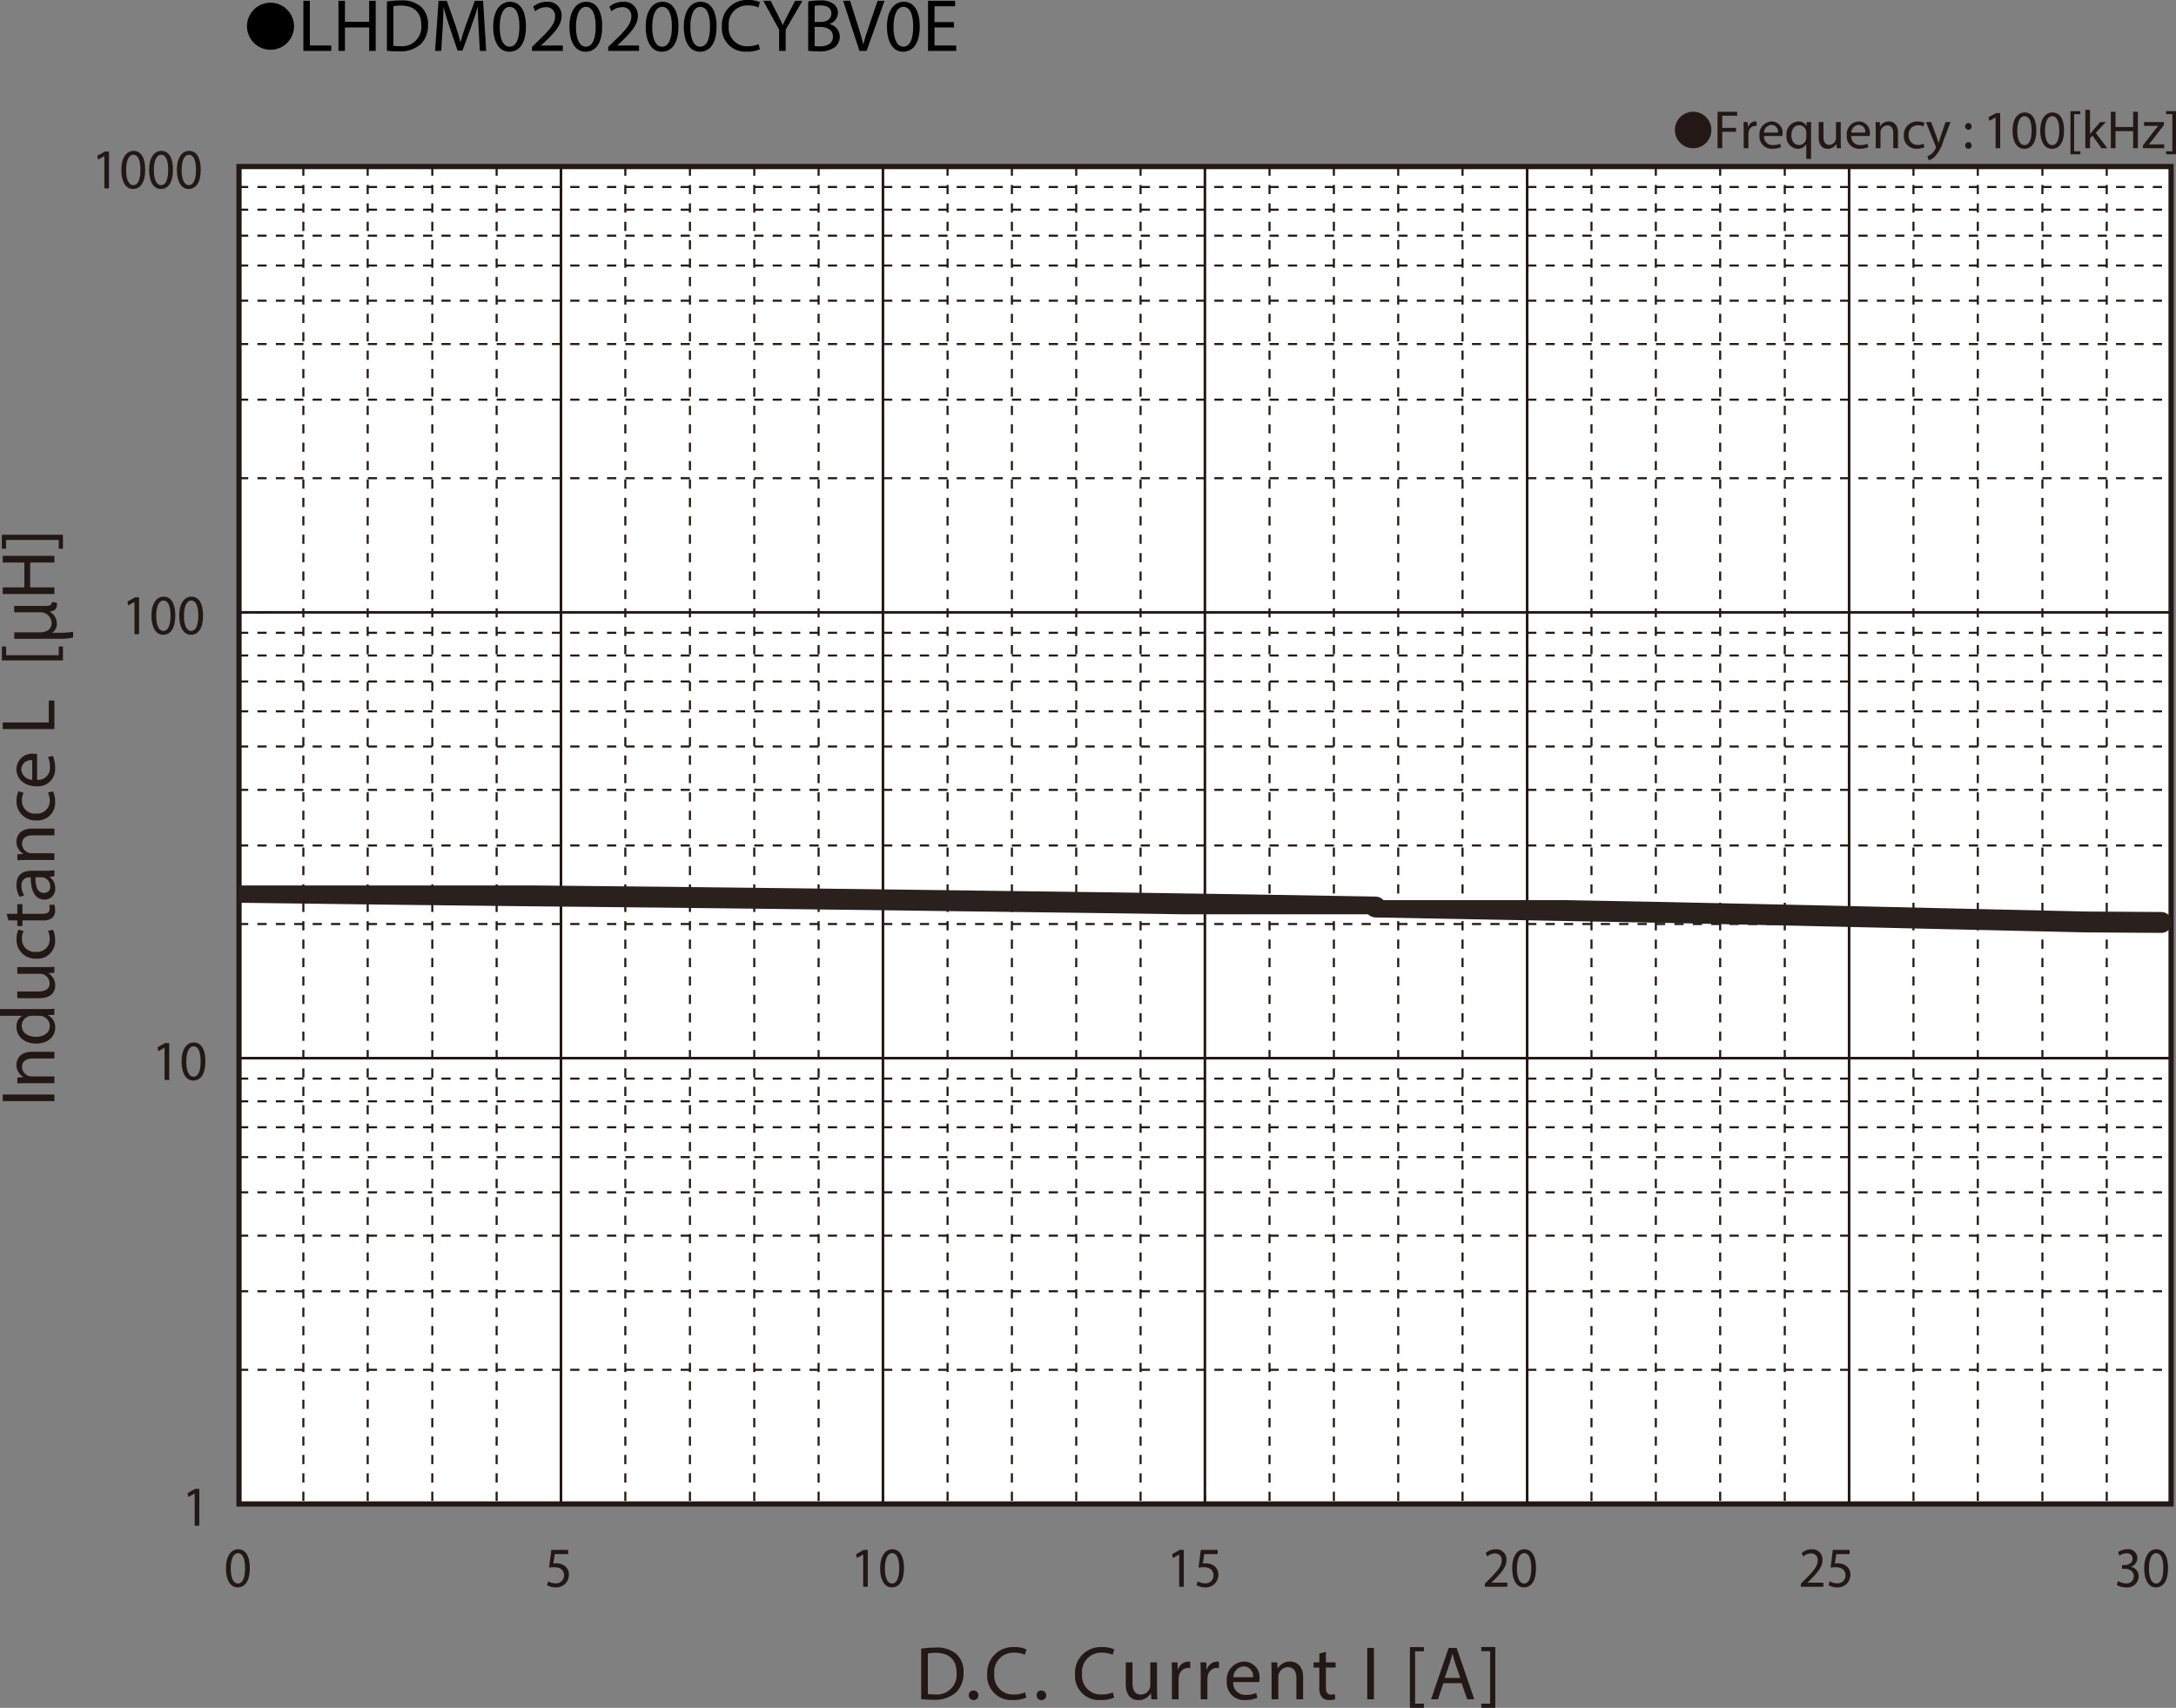 <svg id="レイヤー_1" data-name="レイヤー 1" xmlns="http://www.w3.org/2000/svg" xmlns:xlink="http://www.w3.org/1999/xlink" viewBox="0 0 322.104 252.761">
  <rect x="0" y="0" width="322.104" height="252.761" fill="#808080" stroke="none"/>
  <defs>
    <style>
      .cls-1, .cls-4, .cls-5, .cls-6, .cls-8 {
        fill: none;
      }

      .cls-2 {
        fill: #231815;
      }

      .cls-3 {
        fill: #fff;
      }

      .cls-4, .cls-5, .cls-6 {
        stroke: #231815;
      }

      .cls-4, .cls-5 {
        stroke-miterlimit: 3.864;
      }

      .cls-4 {
        stroke-width: 0.309px;
        stroke-dasharray: 1.362 1.362;
      }

      .cls-5 {
        stroke-width: 0.386px;
      }

      .cls-6 {
        stroke-miterlimit: 10;
        stroke-width: 0.773px;
      }

      .cls-7 {
        clip-path: url(#clip-path);
      }

      .cls-8 {
        stroke: #2a211f;
        stroke-linecap: round;
        stroke-linejoin: round;
        stroke-width: 3.09px;
      }

      .cls-9 {
        clip-path: url(#clip-path-2);
      }
    </style>
    <clipPath id="clip-path" transform="translate(-1.868 -1.671)">
      <rect class="cls-1" x="37.27" y="132.718" width="169.646" height="4.267"/>
    </clipPath>
    <clipPath id="clip-path-2" transform="translate(-1.868 -1.671)">
      <rect class="cls-1" x="204.166" y="134.896" width="119.156" height="5.962"/>
    </clipPath>
  </defs>
  <title>DM_DC-HFlux-Bias2-LHDM020200CYBV0E</title>
  <g>
    <path d="M45.393,5.59a3.482,3.482,0,1,1-3.478-3.518A3.496,3.496,0,0,1,45.393,5.59Z" transform="translate(-1.868 -1.671)"/>
    <path d="M46.777,1.792h.958V8.404h3.168V9.207h-4.126Z" transform="translate(-1.868 -1.671)"/>
    <path d="M52.927,1.792V4.895h3.586V1.792h.968V9.207h-.968V5.73H52.927V9.207h-.958V1.792Z" transform="translate(-1.868 -1.671)"/>
    <path d="M59.141,1.891a13.665,13.665,0,0,1,2.036-.154,4.248,4.248,0,0,1,3.003.924A3.415,3.415,0,0,1,65.225,5.323a3.923,3.923,0,0,1-1.067,2.883A4.57,4.57,0,0,1,60.879,9.273a15.418,15.418,0,0,1-1.738-.088Zm.958,6.557a6.041,6.041,0,0,0,.968.055,2.85,2.85,0,0,0,3.158-3.146c.011-1.749-.979-2.86-3.003-2.86a5.423,5.423,0,0,0-1.122.099Z" transform="translate(-1.868 -1.671)"/>
    <path d="M72.716,5.951C72.661,4.917,72.595,3.673,72.606,2.749h-.033c-.253.869-.561,1.793-.935,2.816L70.329,9.163h-.726L68.403,5.631c-.352-1.045-.649-2.002-.858-2.882h-.022c-.022.924-.077,2.167-.143,3.278L67.182,9.207H66.269l.517-7.415h1.221l1.265,3.586c.308.913.561,1.728.748,2.498h.033c.187-.748.451-1.562.781-2.498L72.155,1.792H73.376l.462,7.415h-.935Z" transform="translate(-1.868 -1.671)"/>
    <path d="M79.722,5.555c0,2.431-.902,3.773-2.486,3.773-1.397,0-2.343-1.309-2.365-3.675,0-2.398,1.034-3.718,2.486-3.718C78.864,1.935,79.722,3.277,79.722,5.555Zm-3.883.11c0,1.859.572,2.916,1.452,2.916.99,0,1.463-1.155,1.463-2.981,0-1.76-.451-2.916-1.452-2.916C76.455,2.683,75.839,3.717,75.839,5.665Z" transform="translate(-1.868 -1.671)"/>
    <path d="M80.613,9.207V8.613l.759-.737c1.826-1.738,2.651-2.663,2.662-3.741a1.276,1.276,0,0,0-1.419-1.397,2.436,2.436,0,0,0-1.519.605l-.308-.682A3.139,3.139,0,0,1,82.813,1.935a2.012,2.012,0,0,1,2.189,2.079c0,1.32-.957,2.388-2.464,3.84l-.572.528v.022h3.212V9.207Z" transform="translate(-1.868 -1.671)"/>
    <path d="M91.008,5.555c0,2.431-.902,3.773-2.486,3.773-1.397,0-2.343-1.309-2.365-3.675,0-2.398,1.034-3.718,2.486-3.718C90.15,1.935,91.008,3.277,91.008,5.555Zm-3.883.11c0,1.859.572,2.916,1.452,2.916.99,0,1.463-1.155,1.463-2.981,0-1.76-.451-2.916-1.452-2.916C87.741,2.683,87.125,3.717,87.125,5.665Z" transform="translate(-1.868 -1.671)"/>
    <path d="M91.899,9.207V8.613L92.658,7.876c1.826-1.738,2.651-2.663,2.662-3.741a1.276,1.276,0,0,0-1.419-1.397,2.436,2.436,0,0,0-1.519.605l-.308-.682a3.139,3.139,0,0,1,2.024-.726,2.012,2.012,0,0,1,2.189,2.079c0,1.32-.957,2.388-2.464,3.84l-.572.528v.022h3.212V9.207Z" transform="translate(-1.868 -1.671)"/>
    <path d="M102.294,5.555c0,2.431-.902,3.773-2.486,3.773-1.397,0-2.343-1.309-2.365-3.675,0-2.398,1.034-3.718,2.486-3.718C101.437,1.935,102.294,3.277,102.294,5.555Zm-3.883.11c0,1.859.572,2.916,1.452,2.916.99,0,1.463-1.155,1.463-2.981,0-1.76-.451-2.916-1.452-2.916C99.027,2.683,98.411,3.717,98.411,5.665Z" transform="translate(-1.868 -1.671)"/>
    <path d="M107.938,5.555c0,2.431-.902,3.773-2.486,3.773-1.397,0-2.343-1.309-2.365-3.675,0-2.398,1.034-3.718,2.486-3.718C107.08,1.935,107.938,3.277,107.938,5.555Zm-3.883.11c0,1.859.572,2.916,1.452,2.916.99,0,1.463-1.155,1.463-2.981,0-1.76-.451-2.916-1.452-2.916C104.67,2.683,104.054,3.717,104.054,5.665Z" transform="translate(-1.868 -1.671)"/>
    <path d="M114.351,8.965a4.747,4.747,0,0,1-1.958.352A3.465,3.465,0,0,1,108.729,5.565a3.69,3.69,0,0,1,3.873-3.895,3.976,3.976,0,0,1,1.76.33l-.231.781a3.484,3.484,0,0,0-1.496-.308,2.757,2.757,0,0,0-2.894,3.059,2.695,2.695,0,0,0,2.85,2.981,3.831,3.831,0,0,0,1.562-.308Z" transform="translate(-1.868 -1.671)"/>
    <path d="M117.199,9.207V6.061L114.856,1.792h1.089l1.045,2.046c.286.561.506,1.012.737,1.529h.022c.209-.484.462-.968.748-1.529L119.564,1.792h1.089L118.167,6.05V9.207Z" transform="translate(-1.868 -1.671)"/>
    <path d="M121.5,1.891a9.245,9.245,0,0,1,1.75-.154,3.064,3.064,0,0,1,2.035.539,1.555,1.555,0,0,1,.616,1.31A1.761,1.761,0,0,1,124.646,5.213v.022a1.912,1.912,0,0,1,1.529,1.859,1.999,1.999,0,0,1-.627,1.485,3.724,3.724,0,0,1-2.563.693,11.211,11.211,0,0,1-1.485-.088Zm.958,3.036h.869c1.012,0,1.606-.528,1.606-1.243,0-.869-.66-1.21-1.628-1.21A4.09,4.09,0,0,0,122.457,2.54Zm0,3.554a5.088,5.088,0,0,0,.803.044c.99,0,1.903-.363,1.903-1.441,0-1.012-.869-1.43-1.914-1.43h-.792Z" transform="translate(-1.868 -1.671)"/>
    <path d="M129.09,9.207l-2.42-7.415h1.034l1.155,3.652c.319,1.001.594,1.903.792,2.772h.022c.209-.858.517-1.793.847-2.761L131.774,1.792h1.023L130.146,9.207Z" transform="translate(-1.868 -1.671)"/>
    <path d="M138.011,5.555c0,2.431-.902,3.773-2.486,3.773-1.397,0-2.343-1.309-2.365-3.675,0-2.398,1.034-3.718,2.486-3.718C137.153,1.935,138.011,3.277,138.011,5.555Zm-3.883.11c0,1.859.572,2.916,1.452,2.916.99,0,1.463-1.155,1.463-2.981,0-1.76-.451-2.916-1.452-2.916C134.744,2.683,134.128,3.717,134.128,5.665Z" transform="translate(-1.868 -1.671)"/>
    <path d="M143.083,5.73H140.2V8.404h3.212V9.207h-4.17V1.792h4.005v.803H140.2V4.938h2.882Z" transform="translate(-1.868 -1.671)"/>
  </g>
  <g>
    <path class="cls-2" d="M252.5,18.212a2.698,2.698,0,1,1-2.699,2.698A2.694,2.694,0,0,1,252.5,18.212Z" transform="translate(-1.868 -1.671)"/>
    <path class="cls-2" d="M256.11,18.216h2.902v.584h-2.207v1.791h2.039v.576h-2.039V23.605h-.695Z" transform="translate(-1.868 -1.671)"/>
    <path class="cls-2" d="M259.981,20.942c0-.456-.008-.848-.031-1.208h.615l.024.76h.031a1.163,1.163,0,0,1,1.072-.848.752.752,0,0,1,.199.024V20.335a1.042,1.042,0,0,0-.239-.024.986.986,0,0,0-.943.903,1.914,1.914,0,0,0-.032.328v2.063H259.981Z" transform="translate(-1.868 -1.671)"/>
    <path class="cls-2" d="M262.99,21.798a1.239,1.239,0,0,0,1.327,1.343,2.545,2.545,0,0,0,1.071-.2l.12.503a3.128,3.128,0,0,1-1.287.24,1.797,1.797,0,0,1-1.903-1.951,1.879,1.879,0,0,1,1.814-2.087,1.64,1.64,0,0,1,1.6,1.823,2.481,2.481,0,0,1-.024.328Zm2.062-.503a1.002,1.002,0,0,0-.976-1.144,1.165,1.165,0,0,0-1.079,1.144Z" transform="translate(-1.868 -1.671)"/>
    <path class="cls-2" d="M269.244,23.005H269.228a1.378,1.378,0,0,1-1.264.688,1.765,1.765,0,0,1-1.639-1.959,1.854,1.854,0,0,1,1.751-2.087,1.272,1.272,0,0,1,1.191.672h.016l.024-.584h.663c-.016.328-.023.664-.023,1.063V25.188h-.704Zm0-1.703a1.227,1.227,0,0,0-.031-.296,1.029,1.029,0,0,0-1.008-.799c-.728,0-1.167.616-1.167,1.487,0,.768.367,1.439,1.143,1.439a1.048,1.048,0,0,0,1.008-.768,1.175,1.175,0,0,0,.056-.336Z" transform="translate(-1.868 -1.671)"/>
    <path class="cls-2" d="M274.347,22.549c0,.4.009.752.032,1.056h-.623l-.04-.632h-.017a1.455,1.455,0,0,1-1.279.72c-.607,0-1.335-.336-1.335-1.695V19.735h.703v2.143c0,.736.225,1.231.864,1.231a1.017,1.017,0,0,0,.927-.64,1.028,1.028,0,0,0,.064-.36v-2.375h.703Z" transform="translate(-1.868 -1.671)"/>
    <path class="cls-2" d="M275.909,21.798a1.24,1.24,0,0,0,1.327,1.343,2.545,2.545,0,0,0,1.071-.2l.12.503a3.128,3.128,0,0,1-1.287.24,1.797,1.797,0,0,1-1.903-1.951,1.879,1.879,0,0,1,1.815-2.087,1.639,1.639,0,0,1,1.599,1.823,2.706,2.706,0,0,1-.023.328Zm2.063-.503a1.002,1.002,0,0,0-.976-1.144,1.167,1.167,0,0,0-1.08,1.144Z" transform="translate(-1.868 -1.671)"/>
    <path class="cls-2" d="M279.525,20.783c0-.4-.008-.728-.031-1.048h.623l.04.64h.017a1.423,1.423,0,0,1,1.279-.728c.535,0,1.367.32,1.367,1.647V23.605h-.704V21.374c0-.624-.231-1.143-.896-1.143a1.031,1.031,0,0,0-.991,1.047V23.605h-.704Z" transform="translate(-1.868 -1.671)"/>
    <path class="cls-2" d="M286.723,23.461a2.586,2.586,0,0,1-1.111.224,1.839,1.839,0,0,1-1.927-1.975,1.966,1.966,0,0,1,2.079-2.055,2.362,2.362,0,0,1,.976.2l-.16.544a1.628,1.628,0,0,0-.815-.184,1.339,1.339,0,0,0-1.367,1.463,1.327,1.327,0,0,0,1.343,1.447,1.99,1.99,0,0,0,.863-.192Z" transform="translate(-1.868 -1.671)"/>
    <path class="cls-2" d="M287.725,19.735l.848,2.287c.088.256.184.56.248.792h.016c.072-.232.152-.528.248-.808l.768-2.271h.743l-1.055,2.759a5.888,5.888,0,0,1-1.328,2.423,1.909,1.909,0,0,1-.863.456l-.176-.592a1.858,1.858,0,0,0,.615-.344,2.12,2.12,0,0,0,.592-.784.503.503,0,0,0,.057-.168.634.634,0,0,0-.048-.184l-1.432-3.566Z" transform="translate(-1.868 -1.671)"/>
    <path class="cls-2" d="M292.765,20.375a.476.476,0,1,1,.951,0,.476.476,0,1,1-.951,0Zm0,2.823a.476.476,0,1,1,.951,0,.476.476,0,1,1-.951,0Z" transform="translate(-1.868 -1.671)"/>
    <path class="cls-2" d="M297.268,19.063h-.016l-.904.488-.136-.536,1.136-.608h.6V23.605h-.68Z" transform="translate(-1.868 -1.671)"/>
    <path class="cls-2" d="M303.299,20.951c0,1.767-.656,2.742-1.808,2.742-1.015,0-1.703-.951-1.719-2.67,0-1.743.752-2.703,1.807-2.703C302.675,18.32,303.299,19.295,303.299,20.951Zm-2.822.08c0,1.352.415,2.119,1.055,2.119.72,0,1.063-.84,1.063-2.167,0-1.279-.327-2.119-1.056-2.119C300.924,18.864,300.477,19.615,300.477,21.03Z" transform="translate(-1.868 -1.671)"/>
    <path class="cls-2" d="M307.403,20.951c0,1.767-.656,2.742-1.808,2.742-1.015,0-1.703-.951-1.719-2.67,0-1.743.752-2.703,1.807-2.703C306.779,18.32,307.403,19.295,307.403,20.951Zm-2.822.08c0,1.352.415,2.119,1.055,2.119.72,0,1.063-.84,1.063-2.167,0-1.279-.327-2.119-1.056-2.119C305.028,18.864,304.581,19.615,304.581,21.03Z" transform="translate(-1.868 -1.671)"/>
    <path class="cls-2" d="M308.348,24.5V18.128h1.463v.44h-.919v5.493h.919v.44Z" transform="translate(-1.868 -1.671)"/>
    <path class="cls-2" d="M311.244,21.51h.017c.096-.136.231-.304.344-.44l1.135-1.335h.848l-1.495,1.591,1.703,2.279H312.939l-1.335-1.855-.36.4V23.605h-.695V17.928h.695Z" transform="translate(-1.868 -1.671)"/>
    <path class="cls-2" d="M315.02,18.216V20.471h2.606V18.216h.703V23.605h-.703V21.079H315.02V23.605h-.695V18.216Z" transform="translate(-1.868 -1.671)"/>
    <path class="cls-2" d="M319.077,23.197l1.751-2.279c.168-.208.327-.392.504-.6v-.016h-2.096v-.568H322.187l-.009.44-1.727,2.247c-.16.216-.32.408-.496.608v.016h2.263V23.605h-3.142Z" transform="translate(-1.868 -1.671)"/>
    <path class="cls-2" d="M323.972,18.12v6.38H322.508v-.44h.92v-5.501h-.92v-.439Z" transform="translate(-1.868 -1.671)"/>
  </g>
  <rect class="cls-3" x="35.402" y="24.666" width="286.011" height="197.93"/>
  <path class="cls-4" d="M37.248,29.347H323.244M37.248,32.706H323.244M37.248,36.551H323.244M37.248,40.97H323.244M37.248,46.175H323.244M37.248,52.591H323.244M37.248,60.823H323.244M37.248,72.446H323.244M37.248,95.326H323.244M37.248,98.686H323.244M37.248,102.53H323.244M37.248,106.949H323.244M37.248,112.154H323.244m-285.996,6.418H323.244M37.248,126.805H323.244m-285.996,11.621H323.244M37.248,161.307H323.244M37.248,164.666H323.244M37.248,168.508H323.244M37.248,172.928H323.244M37.248,178.136H323.244m-285.996,6.416H323.244M37.248,192.782H323.244M37.248,204.406H323.244" transform="translate(-1.868 -1.671)"/>
  <path class="cls-5" d="M37.248,92.301H323.244M37.248,158.278H323.244" transform="translate(-1.868 -1.671)"/>
  <path class="cls-4" d="M313.719,26.32V224.26M304.197,26.32V224.26M294.633,26.32V224.26M285.111,26.32V224.26M266.06,26.32V224.26M256.498,26.32V224.26M246.974,26.32V224.26M237.449,26.32V224.26M218.362,26.32V224.26M208.838,26.32V224.26M199.316,26.32V224.26M189.79,26.32V224.26M170.702,26.32V224.26M161.178,26.32V224.26M151.655,26.32V224.26M142.132,26.32V224.26m-19.09-197.94V224.26M113.518,26.32V224.26m-9.521-197.94V224.26M94.432,26.32V224.26M75.383,26.32V224.26M65.859,26.32V224.26M56.295,26.32V224.26M46.772,26.32V224.26M37.248,26.32H323.244" transform="translate(-1.868 -1.671)"/>
  <path class="cls-5" d="M275.584,26.32V224.26M227.925,26.32V224.26M180.226,26.32V224.26M132.567,26.32V224.26M84.907,26.32V224.26" transform="translate(-1.868 -1.671)"/>
  <line class="cls-4" x1="321.376" y1="24.649" x2="321.376" y2="222.589"/>
  <rect class="cls-6" x="35.38" y="24.649" width="285.998" height="197.94"/>
  <path class="cls-4" d="M37.248,26.32V224.26m0,0h3.864m-3.864-65.982h3.864M37.248,92.301h3.864m-3.864-65.981h3.864M37.248,224.26H323.244m-285.996,0v-2.937m47.659,2.937v-2.937m47.66,2.937v-2.937m47.659,2.937v-2.937m47.7,2.937v-2.937m47.659,2.937v-2.937m47.66,2.937v-2.937" transform="translate(-1.868 -1.671)"/>
  <g class="cls-7">
    <polyline class="cls-8" points="35.38 132.064 56.421 132.336 77.419 132.577 98.46 132.79 119.503 133.033 161.542 133.576 182.582 133.881 203.623 134.24"/>
  </g>
  <g class="cls-9">
    <polyline class="cls-8" points="203.623 134.24 245.663 135.029 266.704 135.483 308.784 136.452 319.935 136.525"/>
  </g>
  <path class="cls-2" d="M30.687,222.709H30.671l-.905.512-.136-.562,1.138-.638h.601v5.455H30.687Z" transform="translate(-1.868 -1.671)"/>
  <g>
    <path class="cls-2" d="M26.23,156.734h-.016l-.905.512-.136-.562,1.138-.638h.601V161.501H26.23Z" transform="translate(-1.868 -1.671)"/>
    <path class="cls-2" d="M32.272,158.715c0,1.855-.657,2.879-1.811,2.879-1.018,0-1.707-.999-1.722-2.804,0-1.829.753-2.836,1.81-2.836C31.647,155.954,32.272,156.978,32.272,158.715Zm-2.828.084c0,1.418.417,2.224,1.058,2.224.721,0,1.065-.881,1.065-2.274,0-1.343-.329-2.224-1.058-2.224C29.893,156.524,29.444,157.313,29.444,158.799Z" transform="translate(-1.868 -1.671)"/>
  </g>
  <g>
    <path class="cls-2" d="M21.775,90.759h-.016l-.905.512-.136-.562,1.138-.638h.601v5.455H21.775Z" transform="translate(-1.868 -1.671)"/>
    <path class="cls-2" d="M27.817,92.739c0,1.854-.657,2.878-1.811,2.878-1.018,0-1.707-.999-1.722-2.803,0-1.829.753-2.836,1.81-2.836C27.192,89.978,27.817,91.002,27.817,92.739Zm-2.828.084c0,1.418.417,2.224,1.058,2.224.721,0,1.065-.881,1.065-2.274,0-1.343-.329-2.224-1.058-2.224C25.438,90.549,24.989,91.337,24.989,92.823Z" transform="translate(-1.868 -1.671)"/>
    <path class="cls-2" d="M31.928,92.739c0,1.854-.657,2.878-1.811,2.878-1.018,0-1.707-.999-1.722-2.803,0-1.829.753-2.836,1.81-2.836C31.303,89.978,31.928,91.002,31.928,92.739Zm-2.828.084c0,1.418.416,2.224,1.058,2.224.721,0,1.065-.881,1.065-2.274,0-1.343-.329-2.224-1.058-2.224C29.548,90.549,29.1,91.337,29.1,92.823Z" transform="translate(-1.868 -1.671)"/>
  </g>
  <g>
    <path class="cls-2" d="M17.319,24.784h-.016l-.905.512-.136-.562,1.138-.638h.601v5.455h-.681Z" transform="translate(-1.868 -1.671)"/>
    <path class="cls-2" d="M23.361,26.765c0,1.854-.657,2.878-1.811,2.878-1.018,0-1.707-.999-1.722-2.803,0-1.829.753-2.836,1.81-2.836C22.736,24.003,23.361,25.027,23.361,26.765Zm-2.828.084c0,1.418.417,2.224,1.058,2.224.721,0,1.065-.881,1.065-2.274,0-1.343-.329-2.224-1.058-2.224C20.981,24.574,20.533,25.363,20.533,26.849Z" transform="translate(-1.868 -1.671)"/>
    <path class="cls-2" d="M27.472,26.765c0,1.854-.657,2.878-1.811,2.878-1.018,0-1.707-.999-1.722-2.803,0-1.829.753-2.836,1.81-2.836C26.847,24.003,27.472,25.027,27.472,26.765Zm-2.828.084c0,1.418.417,2.224,1.058,2.224.721,0,1.065-.881,1.065-2.274,0-1.343-.329-2.224-1.058-2.224C25.092,24.574,24.644,25.363,24.644,26.849Z" transform="translate(-1.868 -1.671)"/>
    <path class="cls-2" d="M31.583,26.765c0,1.854-.657,2.878-1.811,2.878-1.018,0-1.707-.999-1.722-2.803,0-1.829.753-2.836,1.81-2.836C30.958,24.003,31.583,25.027,31.583,26.765Zm-2.828.084c0,1.418.417,2.224,1.058,2.224.721,0,1.065-.881,1.065-2.274,0-1.343-.329-2.224-1.058-2.224C29.204,24.574,28.755,25.363,28.755,26.849Z" transform="translate(-1.868 -1.671)"/>
  </g>
  <g>
    <path class="cls-2" d="M138.229,245.67a14.272,14.272,0,0,1,2.098-.157,4.391,4.391,0,0,1,3.095.947,3.488,3.488,0,0,1,1.077,2.729,4.005,4.005,0,0,1-1.1,2.954,4.72,4.72,0,0,1-3.378,1.094,15.964,15.964,0,0,1-1.792-.09Zm.986,6.721a6.287,6.287,0,0,0,.998.057,2.93,2.93,0,0,0,3.254-3.225c.011-1.793-1.009-2.933-3.096-2.933a5.686,5.686,0,0,0-1.156.102Z" transform="translate(-1.868 -1.671)"/>
    <path class="cls-2" d="M145.276,252.583a.668.668,0,0,1,.68-.711.711.711,0,1,1-.68.711Z" transform="translate(-1.868 -1.671)"/>
    <path class="cls-2" d="M153.799,252.921a4.912,4.912,0,0,1-2.018.36,3.561,3.561,0,0,1-3.775-3.845,3.793,3.793,0,0,1,3.99-3.992,4.106,4.106,0,0,1,1.814.339l-.238.801a3.605,3.605,0,0,0-1.542-.316,2.833,2.833,0,0,0-2.981,3.135,2.77,2.77,0,0,0,2.937,3.057,3.952,3.952,0,0,0,1.609-.316Z" transform="translate(-1.868 -1.671)"/>
    <path class="cls-2" d="M155.314,252.583a.668.668,0,0,1,.68-.711.711.711,0,1,1-.68.711Z" transform="translate(-1.868 -1.671)"/>
    <path class="cls-2" d="M166.793,252.921a4.912,4.912,0,0,1-2.018.36,3.561,3.561,0,0,1-3.775-3.845,3.793,3.793,0,0,1,3.99-3.992,4.106,4.106,0,0,1,1.814.339l-.238.801a3.605,3.605,0,0,0-1.542-.316,2.833,2.833,0,0,0-2.981,3.135A2.77,2.77,0,0,0,164.98,252.459a3.952,3.952,0,0,0,1.609-.316Z" transform="translate(-1.868 -1.671)"/>
    <path class="cls-2" d="M173.138,251.681c0,.563.012,1.06.046,1.488h-.885l-.057-.891h-.022a2.067,2.067,0,0,1-1.814,1.015c-.861,0-1.893-.474-1.893-2.391v-3.191h.997v3.022c0,1.037.317,1.736,1.225,1.736a1.398,1.398,0,0,0,1.406-1.409v-3.35h.997Z" transform="translate(-1.868 -1.671)"/>
    <path class="cls-2" d="M175.343,249.414c0-.643-.011-1.195-.045-1.703h.873l.034,1.071h.045a1.646,1.646,0,0,1,1.52-1.195,1.087,1.087,0,0,1,.283.034v.936a1.511,1.511,0,0,0-.34-.033,1.395,1.395,0,0,0-1.338,1.273,2.812,2.812,0,0,0-.046.463V253.169h-.986Z" transform="translate(-1.868 -1.671)"/>
    <path class="cls-2" d="M179.604,249.414c0-.643-.011-1.195-.045-1.703h.873l.034,1.071h.045a1.646,1.646,0,0,1,1.52-1.195,1.087,1.087,0,0,1,.283.034v.936a1.511,1.511,0,0,0-.34-.033,1.395,1.395,0,0,0-1.338,1.273,2.818,2.818,0,0,0-.045.463V253.169H179.604Z" transform="translate(-1.868 -1.671)"/>
    <path class="cls-2" d="M184.419,250.62a1.754,1.754,0,0,0,1.883,1.895,3.634,3.634,0,0,0,1.519-.281l.17.71a4.46,4.46,0,0,1-1.825.338,2.54,2.54,0,0,1-2.698-2.751,2.655,2.655,0,0,1,2.573-2.943,2.316,2.316,0,0,1,2.268,2.571,3.871,3.871,0,0,1-.033.462Zm2.926-.71a1.415,1.415,0,0,0-1.384-1.612,1.648,1.648,0,0,0-1.53,1.612Z" transform="translate(-1.868 -1.671)"/>
    <path class="cls-2" d="M190.094,249.188c0-.563-.011-1.026-.045-1.478h.885l.057.902h.022a2.019,2.019,0,0,1,1.813-1.026c.76,0,1.939.451,1.939,2.323V253.169h-.998v-3.146c0-.879-.329-1.612-1.27-1.612a1.457,1.457,0,0,0-1.406,1.478V253.169h-.998Z" transform="translate(-1.868 -1.671)"/>
    <path class="cls-2" d="M198.14,246.144v1.567h1.429v.756h-1.429v2.943c0,.677.192,1.06.748,1.06a2.256,2.256,0,0,0,.578-.067l.046.744a2.457,2.457,0,0,1-.885.135,1.387,1.387,0,0,1-1.077-.417,2.014,2.014,0,0,1-.385-1.421V248.467h-.851v-.756h.851v-1.308Z" transform="translate(-1.868 -1.671)"/>
    <path class="cls-2" d="M205.243,245.568V253.169h-.986v-7.601Z" transform="translate(-1.868 -1.671)"/>
    <path class="cls-2" d="M210.568,254.432v-8.987h2.074v.62h-1.304v7.747h1.304v.62Z" transform="translate(-1.868 -1.671)"/>
    <path class="cls-2" d="M215.52,250.778l-.794,2.391h-1.02l2.597-7.601h1.19l2.607,7.601h-1.055l-.816-2.391Zm2.505-.767-.748-2.188c-.17-.496-.283-.947-.396-1.387h-.022c-.113.45-.238.913-.386,1.375l-.748,2.199Z" transform="translate(-1.868 -1.671)"/>
    <path class="cls-2" d="M223.212,245.434v8.998h-2.074v-.62h1.304v-7.758h-1.304v-.62Z" transform="translate(-1.868 -1.671)"/>
  </g>
  <g>
    <path class="cls-2" d="M2.276,163.661H9.917v.98H2.276Z" transform="translate(-1.868 -1.671)"/>
    <path class="cls-2" d="M5.916,161.982c-.567,0-1.032.012-1.485.045v-.879l.907-.057v-.022a2.006,2.006,0,0,1-1.032-1.805c0-.755.453-1.928,2.335-1.928H9.917v.992H6.754c-.884,0-1.621.327-1.621,1.263a1.412,1.412,0,0,0,1.02,1.331,1.449,1.449,0,0,0,.465.067H9.917v.992Z" transform="translate(-1.868 -1.671)"/>
    <path class="cls-2" d="M1.868,151.014H8.5c.487,0,1.043-.011,1.417-.045v.892l-.952.045v.022a2.018,2.018,0,0,1,1.077,1.86c0,1.319-1.122,2.334-2.789,2.334-1.826.012-2.948-1.116-2.948-2.446a1.821,1.821,0,0,1,.839-1.646v-.022H1.868Zm4.795.993a1.754,1.754,0,0,0-.419.045,1.461,1.461,0,0,0-1.156,1.432c0,1.026.907,1.636,2.12,1.636,1.111,0,2.029-.542,2.029-1.613a1.494,1.494,0,0,0-1.19-1.454,1.726,1.726,0,0,0-.431-.045Z" transform="translate(-1.868 -1.671)"/>
    <path class="cls-2" d="M8.421,144.805c.567,0,1.066-.012,1.497-.046v.88l-.896.057v.022a2.051,2.051,0,0,1,1.02,1.804c0,.857-.476,1.884-2.403,1.884H4.43v-.992H7.469c1.043,0,1.746-.316,1.746-1.218a1.435,1.435,0,0,0-.907-1.309,1.46,1.46,0,0,0-.51-.09H4.43v-.992Z" transform="translate(-1.868 -1.671)"/>
    <path class="cls-2" d="M9.713,139.271a3.639,3.639,0,0,1,.317,1.567,2.6,2.6,0,0,1-2.8,2.718A2.781,2.781,0,0,1,4.317,140.624a3.31,3.31,0,0,1,.283-1.376l.771.226a2.298,2.298,0,0,0-.261,1.15,1.895,1.895,0,0,0,2.075,1.929A1.877,1.877,0,0,0,9.237,140.658a2.805,2.805,0,0,0-.272-1.218Z" transform="translate(-1.868 -1.671)"/>
    <path class="cls-2" d="M2.854,136.917H4.43v-1.421h.76v1.421h2.959c.68,0,1.065-.191,1.065-.744a2.188,2.188,0,0,0-.068-.575l.749-.045a2.423,2.423,0,0,1,.136.88,1.373,1.373,0,0,1-.419,1.071,2.044,2.044,0,0,1-1.428.383H5.19v.846H4.43v-.846H3.115Z" transform="translate(-1.868 -1.671)"/>
    <path class="cls-2" d="M9.917,131.361l-.691.078v.034a2.03,2.03,0,0,1,.816,1.669,1.559,1.559,0,0,1-1.576,1.669c-1.327,0-2.052-1.173-2.041-3.281H6.312a1.129,1.129,0,0,0-1.27,1.24,2.711,2.711,0,0,0,.408,1.421L4.793,134.417a3.373,3.373,0,0,1-.487-1.793c0-1.669,1.145-2.075,2.245-2.075H8.603a7.795,7.795,0,0,0,1.315-.09Zm-2.8.146c-.022,1.082.17,2.312,1.236,2.312a.881.881,0,0,0,.952-.937,1.359,1.359,0,0,0-.918-1.319,1.064,1.064,0,0,0-.317-.056Z" transform="translate(-1.868 -1.671)"/>
    <path class="cls-2" d="M5.916,128.95c-.567,0-1.032.012-1.485.045v-.879l.907-.057v-.022a2.006,2.006,0,0,1-1.032-1.805c0-.755.453-1.928,2.335-1.928H9.917v.992H6.754c-.884,0-1.621.327-1.621,1.263a1.412,1.412,0,0,0,1.02,1.331,1.449,1.449,0,0,0,.465.067H9.917v.992Z" transform="translate(-1.868 -1.671)"/>
    <path class="cls-2" d="M9.713,118.805a3.639,3.639,0,0,1,.317,1.567,2.6,2.6,0,0,1-2.8,2.718,2.781,2.781,0,0,1-2.914-2.932,3.31,3.31,0,0,1,.283-1.376l.771.226a2.298,2.298,0,0,0-.261,1.15,1.895,1.895,0,0,0,2.075,1.929,1.877,1.877,0,0,0,2.052-1.895,2.805,2.805,0,0,0-.272-1.218Z" transform="translate(-1.868 -1.671)"/>
    <path class="cls-2" d="M7.355,117.094a1.752,1.752,0,0,0,1.904-1.872,3.573,3.573,0,0,0-.283-1.511l.714-.169a4.402,4.402,0,0,1,.34,1.815,2.541,2.541,0,0,1-2.766,2.684c-1.655,0-2.959-.97-2.959-2.56a2.321,2.321,0,0,1,2.585-2.255,3.92,3.92,0,0,1,.465.033Zm-.714-2.909a1.419,1.419,0,0,0-1.621,1.376A1.65,1.65,0,0,0,6.641,117.083Z" transform="translate(-1.868 -1.671)"/>
    <path class="cls-2" d="M2.276,109.578v-.981H9.09v-3.248h.828v4.229Z" transform="translate(-1.868 -1.671)"/>
    <path class="cls-2" d="M11.187,99.412H2.151V97.349H2.775v1.297h7.789V97.349H11.187Z" transform="translate(-1.868 -1.671)"/>
    <path class="cls-2" d="M3.985,96.211v-.947H7.74c.947,0,1.771-.383,1.771-1.398A1.647,1.647,0,0,0,7.819,92.288H3.974v-.936H8.575c.676,0,.958-.135.981-.586l.699.09a1.001,1.001,0,0,1,.045.327c0,.485-.271.913-1.06,1.003v.034a1.944,1.944,0,0,1,1.038,1.714,1.482,1.482,0,0,1-.71,1.387h.834a12.872,12.872,0,0,0,2.289-.146v.857a9.305,9.305,0,0,1-2.21.18Z" transform="translate(-1.868 -1.671)"/>
    <path class="cls-2" d="M2.276,88.604H5.473V84.928H2.276v-.992H9.917v.992H6.335V88.604H9.917v.981H2.276Z" transform="translate(-1.868 -1.671)"/>
    <path class="cls-2" d="M2.14,80.816H11.187v2.063h-.624V81.583H2.764v1.297H2.14Z" transform="translate(-1.868 -1.671)"/>
  </g>
  <path class="cls-2" d="M38.848,233.728c0,1.854-.657,2.879-1.811,2.879-1.018,0-1.707-.999-1.722-2.804,0-1.829.753-2.836,1.81-2.836C38.223,230.967,38.848,231.99,38.848,233.728Zm-2.828.084c0,1.418.417,2.224,1.058,2.224.721,0,1.065-.881,1.065-2.274,0-1.343-.329-2.224-1.058-2.224C36.469,231.537,36.02,232.326,36.02,233.812Z" transform="translate(-1.868 -1.671)"/>
  <path class="cls-2" d="M85.972,231.68H83.985l-.2,1.401a2.69,2.69,0,0,1,.425-.033,2.114,2.114,0,0,1,1.121.294,1.569,1.569,0,0,1,.745,1.401,1.844,1.844,0,0,1-1.938,1.863,2.459,2.459,0,0,1-1.298-.336l.176-.562a2.245,2.245,0,0,0,1.113.302,1.172,1.172,0,0,0,1.234-1.183c-.008-.705-.457-1.209-1.498-1.209a5.274,5.274,0,0,0-.721.059l.337-2.618h2.491Z" transform="translate(-1.868 -1.671)"/>
  <g>
    <path class="cls-2" d="M129.641,231.747h-.016l-.905.512-.137-.562,1.138-.638h.601v5.455h-.681Z" transform="translate(-1.868 -1.671)"/>
    <path class="cls-2" d="M135.683,233.728c0,1.854-.657,2.879-1.811,2.879-1.018,0-1.706-.999-1.723-2.804,0-1.829.753-2.836,1.811-2.836C135.058,230.967,135.683,231.99,135.683,233.728Zm-2.828.084c0,1.418.417,2.224,1.058,2.224.721,0,1.065-.881,1.065-2.274,0-1.343-.328-2.224-1.058-2.224C133.304,231.537,132.855,232.326,132.855,233.812Z" transform="translate(-1.868 -1.671)"/>
    <path class="cls-2" d="M176.419,231.747h-.016l-.905.512-.137-.562,1.138-.638h.601v5.455h-.681Z" transform="translate(-1.868 -1.671)"/>
    <path class="cls-2" d="M182.109,231.68h-1.986l-.2,1.401a2.677,2.677,0,0,1,.424-.033,2.118,2.118,0,0,1,1.122.294,1.57,1.57,0,0,1,.745,1.401,1.845,1.845,0,0,1-1.939,1.863,2.455,2.455,0,0,1-1.297-.336l.176-.562a2.244,2.244,0,0,0,1.113.302,1.172,1.172,0,0,0,1.234-1.183c-.009-.705-.457-1.209-1.498-1.209a5.275,5.275,0,0,0-.722.059l.337-2.618h2.491Z" transform="translate(-1.868 -1.671)"/>
    <path class="cls-2" d="M221.667,236.514v-.453l.553-.562c1.33-1.326,1.931-2.031,1.938-2.854a.953.953,0,0,0-1.033-1.065,1.731,1.731,0,0,0-1.105.462l-.225-.521a2.225,2.225,0,0,1,1.475-.554,1.5,1.5,0,0,1,1.594,1.586c0,1.007-.696,1.821-1.794,2.929l-.417.402v.018h2.339v.612Z" transform="translate(-1.868 -1.671)"/>
    <path class="cls-2" d="M229.24,233.728c0,1.854-.657,2.879-1.811,2.879-1.018,0-1.706-.999-1.723-2.804,0-1.829.753-2.836,1.811-2.836C228.615,230.967,229.24,231.99,229.24,233.728Zm-2.828.084c0,1.418.417,2.224,1.058,2.224.721,0,1.065-.881,1.065-2.274,0-1.343-.328-2.224-1.058-2.224C226.861,231.537,226.412,232.326,226.412,233.812Z" transform="translate(-1.868 -1.671)"/>
    <path class="cls-2" d="M268.446,236.514v-.453l.553-.562c1.33-1.326,1.931-2.031,1.938-2.854a.953.953,0,0,0-1.033-1.065,1.731,1.731,0,0,0-1.105.462l-.225-.521a2.225,2.225,0,0,1,1.475-.554,1.5,1.5,0,0,1,1.594,1.586c0,1.007-.696,1.821-1.794,2.929l-.417.402v.018H271.77v.612Z" transform="translate(-1.868 -1.671)"/>
    <path class="cls-2" d="M275.666,231.68H273.679l-.2,1.401a2.677,2.677,0,0,1,.424-.033,2.118,2.118,0,0,1,1.122.294,1.57,1.57,0,0,1,.745,1.401,1.845,1.845,0,0,1-1.939,1.863,2.455,2.455,0,0,1-1.297-.336l.176-.562a2.244,2.244,0,0,0,1.113.302,1.172,1.172,0,0,0,1.234-1.183c-.009-.705-.457-1.209-1.498-1.209a5.275,5.275,0,0,0-.722.059l.337-2.618h2.491Z" transform="translate(-1.868 -1.671)"/>
    <path class="cls-2" d="M315.392,235.666a2.276,2.276,0,0,0,1.154.344,1.04,1.04,0,0,0,1.178-1.057c-.009-.764-.665-1.092-1.347-1.092h-.393v-.554h.393c.513,0,1.162-.276,1.162-.923a.8.8,0,0,0-.913-.822,1.857,1.857,0,0,0-1.042.36l-.184-.537a2.394,2.394,0,0,1,1.361-.419,1.319,1.319,0,0,1,1.49,1.301,1.346,1.346,0,0,1-.961,1.283v.018a1.4,1.4,0,0,1,1.161,1.401,1.682,1.682,0,0,1-1.898,1.637,2.548,2.548,0,0,1-1.354-.37Z" transform="translate(-1.868 -1.671)"/>
    <path class="cls-2" d="M322.796,233.728c0,1.854-.657,2.879-1.811,2.879-1.018,0-1.706-.999-1.723-2.804,0-1.829.753-2.836,1.811-2.836C322.171,230.967,322.796,231.99,322.796,233.728Zm-2.828.084c0,1.418.417,2.224,1.058,2.224.721,0,1.065-.881,1.065-2.274,0-1.343-.328-2.224-1.058-2.224C320.417,231.537,319.968,232.326,319.968,233.812Z" transform="translate(-1.868 -1.671)"/>
  </g>
</svg>
